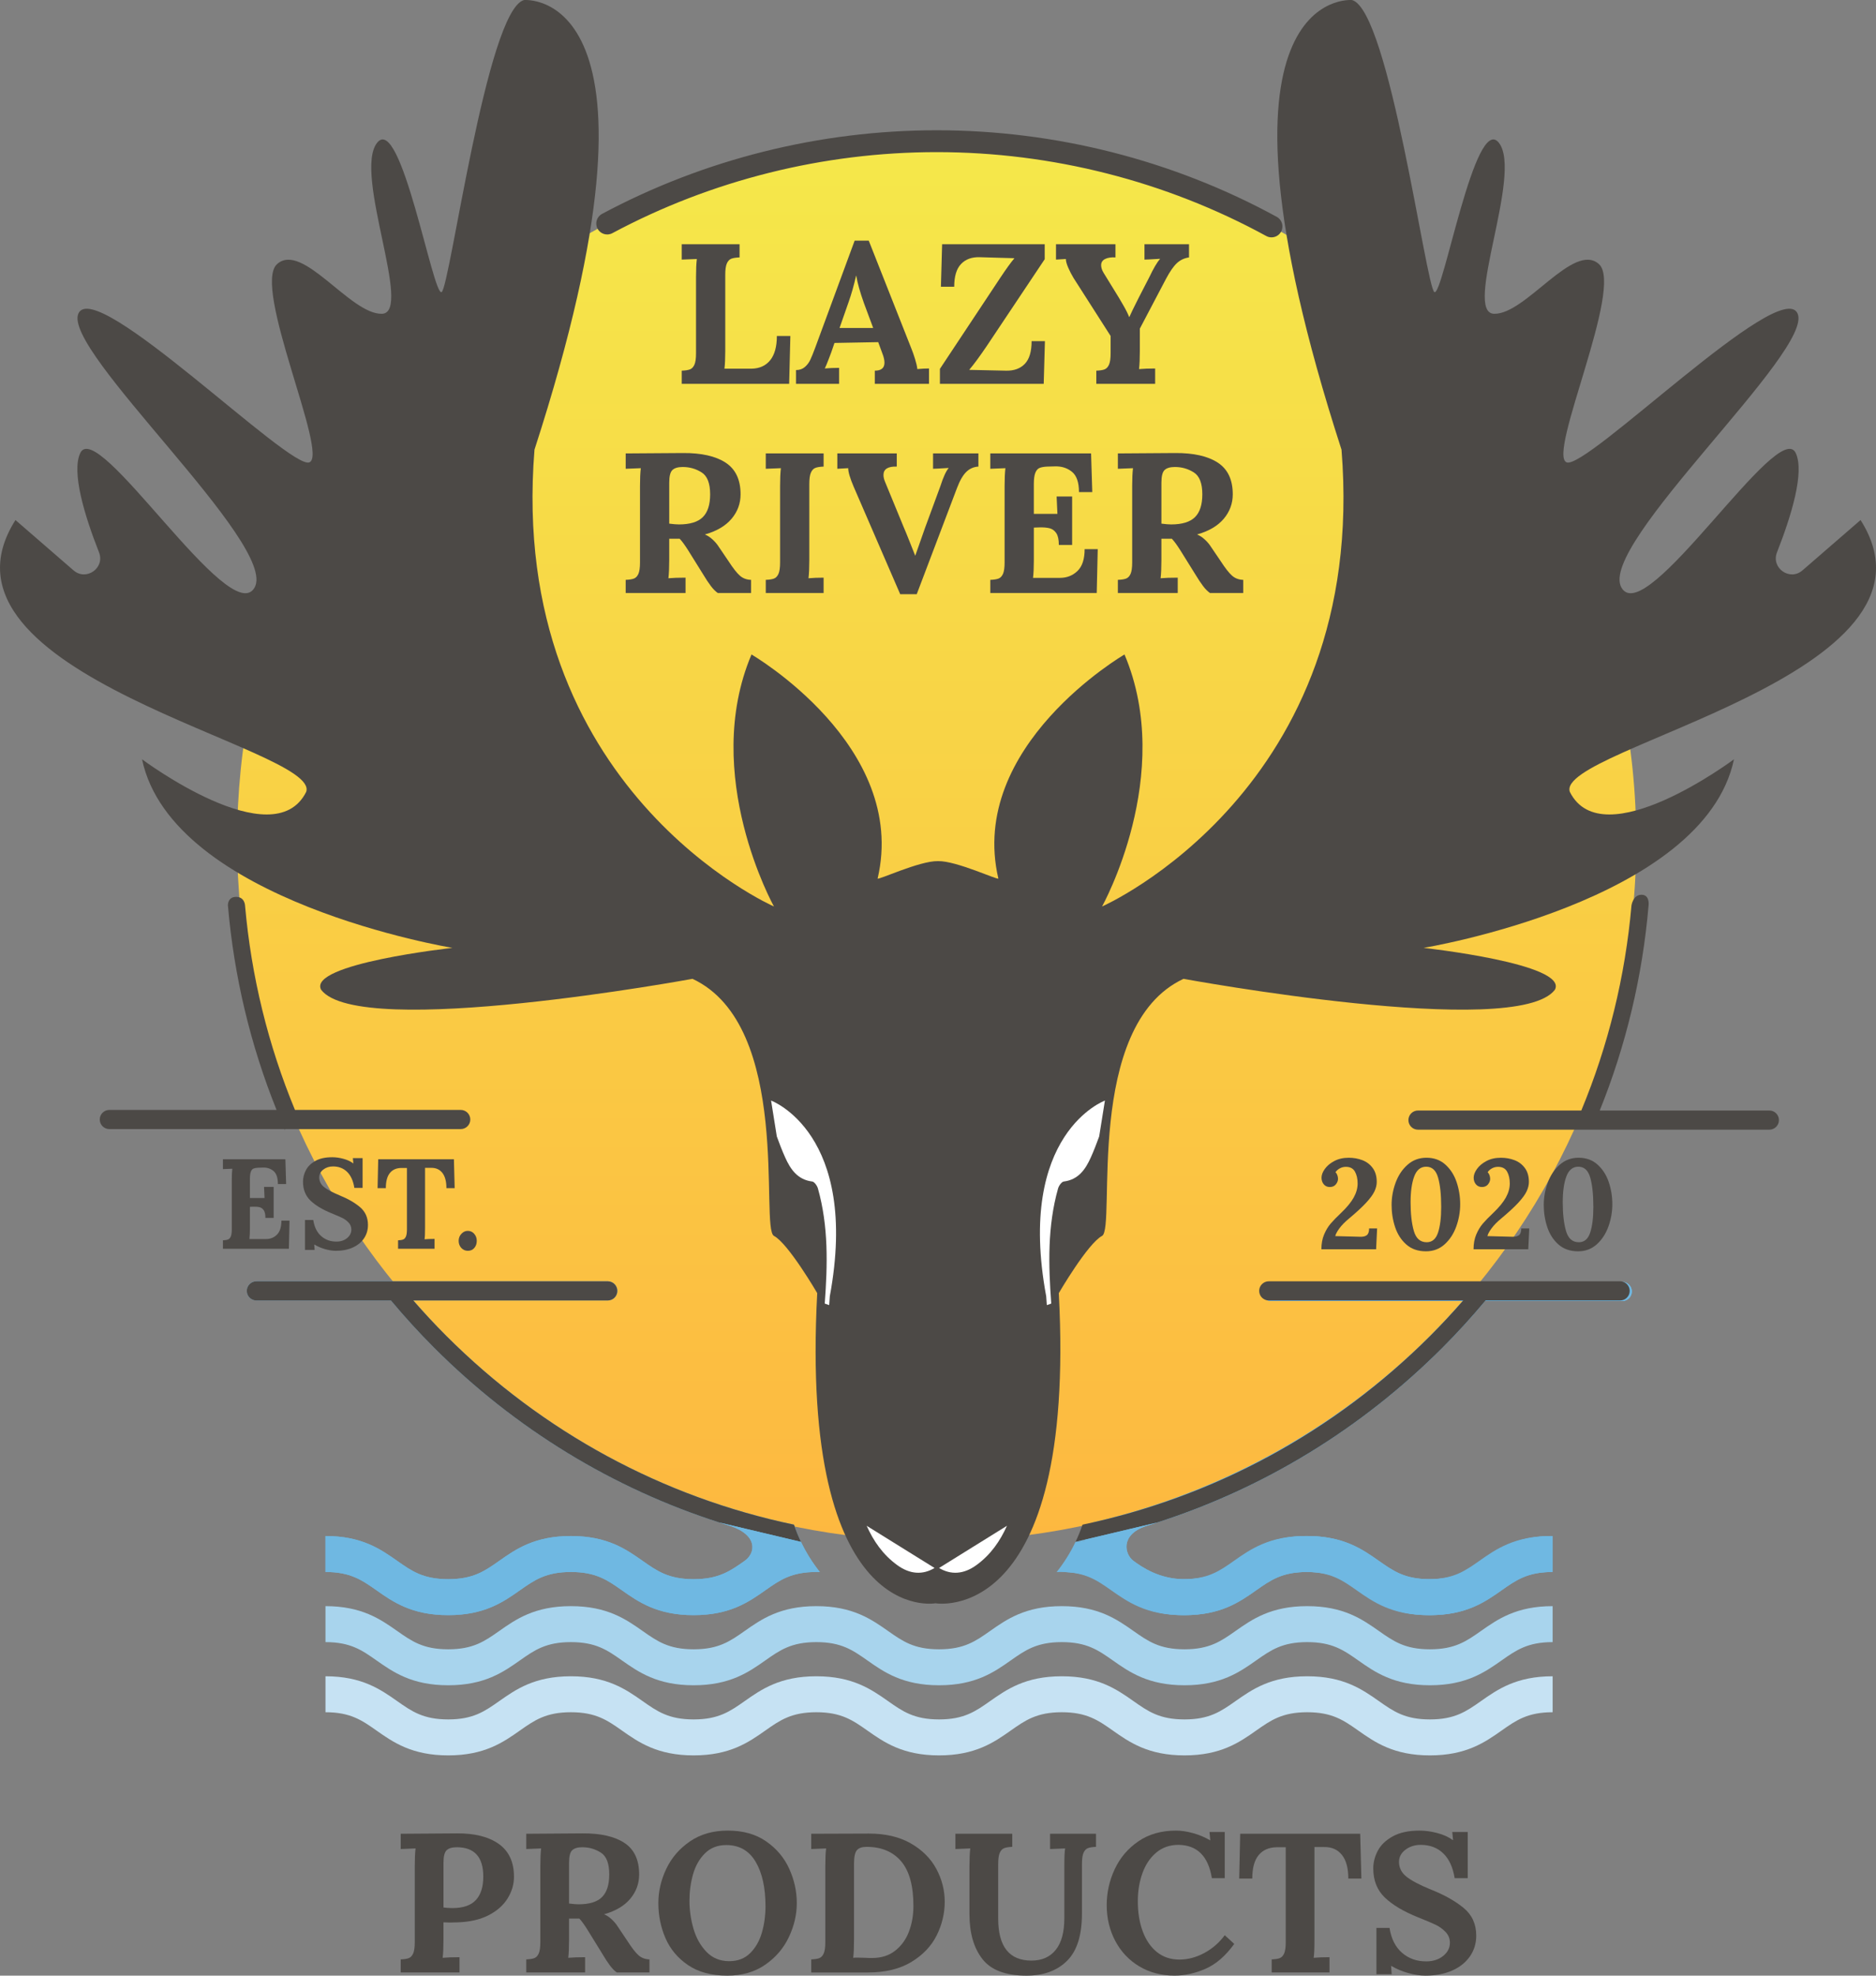 <svg viewBox="0 0 292.925 308.335" xmlns:xlink="http://www.w3.org/1999/xlink" height="308.335" width="292.925" xmlns="http://www.w3.org/2000/svg" id="b"><rect x="0" y="0" width="292.925" height="308.335" fill="#808080" stroke="none"/><defs><clipPath id="d"><path fill="none" d="M37.025,131.272c0,60.327,48.906,109.233,109.231,109.233s109.233-48.906,109.233-109.233S206.583,22.038,146.256,22.038s-109.231,48.906-109.231,109.235"></path></clipPath><linearGradient gradientUnits="userSpaceOnUse" gradientTransform="translate(60091.839 -32458.306) rotate(-90) scale(128.08 -128.08)" y2="468.032" x2="-253.594" y1="468.032" x1="-255.3" id="e"><stop stop-color="#fdb840" offset="0"></stop><stop stop-color="#f5e84a" offset="1"></stop></linearGradient></defs><g id="c"><g clip-path="url(#d)"><rect fill="url(#e)" height="218.468" width="218.464" y="22.038" x="37.025"></rect></g><path fill="#4c4946" d="M198.536,37.046c-.276,0-.557-.067-.815-.209-15.681-8.566-33.477-13.094-51.464-13.094-17.661,0-35.173,4.374-50.643,12.649-.831.445-1.865.13-2.309-.699-.444-.831-.131-1.864.699-2.309,15.963-8.539,34.032-13.052,52.252-13.052,18.557,0,36.918,4.672,53.099,13.511.827.452,1.131,1.488.68,2.315-.31.567-.895.888-1.499.888Z"></path><path fill="#a8d4ed" d="M223.273,257.405c-3.901,0-5.695-1.262-7.966-2.859-2.586-1.817-5.516-3.877-11.193-3.877s-8.61,2.06-11.196,3.877c-2.27,1.597-4.065,2.859-7.966,2.859s-5.697-1.262-7.967-2.859c-2.584-1.817-5.516-3.877-11.194-3.877s-8.61,2.06-11.196,3.877c-2.27,1.597-4.063,2.859-7.967,2.859s-5.694-1.262-7.964-2.859c-2.588-1.817-5.52-3.877-11.196-3.877s-8.61,2.06-11.194,3.877c-2.272,1.597-4.065,2.859-7.967,2.859s-5.695-1.262-7.966-2.859c-2.586-1.817-5.518-3.877-11.196-3.877s-8.609,2.06-11.194,3.877c-2.27,1.597-4.063,2.859-7.966,2.859s-5.695-1.262-7.966-2.859c-2.588-1.817-5.516-3.877-11.196-3.877v5.613c3.904,0,5.695,1.261,7.966,2.857,2.588,1.818,5.518,3.879,11.196,3.879s8.609-2.06,11.194-3.879c2.27-1.597,4.063-2.857,7.966-2.857s5.695,1.261,7.966,2.857c2.587,1.818,5.518,3.879,11.196,3.879s8.61-2.06,11.194-3.879c2.27-1.597,4.065-2.857,7.967-2.857s5.695,1.261,7.966,2.857c2.586,1.818,5.516,3.879,11.194,3.879s8.61-2.06,11.196-3.879c2.272-1.597,4.065-2.857,7.967-2.857s5.695,1.261,7.966,2.857c2.586,1.818,5.518,3.879,11.196,3.879s8.609-2.06,11.194-3.879c2.272-1.597,4.063-2.857,7.967-2.857s5.694,1.261,7.966,2.857c2.584,1.818,5.516,3.879,11.193,3.879s8.61-2.06,11.194-3.879c2.272-1.597,4.065-2.857,7.967-2.857v-5.613c-5.678,0-8.609,2.06-11.194,3.877-2.27,1.597-4.065,2.859-7.967,2.859"></path><path fill="#c6e2f3" d="M223.273,268.349c-3.901,0-5.695-1.262-7.966-2.859-2.586-1.817-5.516-3.877-11.193-3.877s-8.61,2.06-11.196,3.877c-2.27,1.597-4.065,2.859-7.966,2.859s-5.697-1.262-7.967-2.859c-2.584-1.817-5.516-3.877-11.194-3.877s-8.61,2.06-11.196,3.877c-2.27,1.597-4.063,2.859-7.967,2.859s-5.694-1.262-7.964-2.859c-2.588-1.817-5.52-3.877-11.196-3.877s-8.61,2.06-11.194,3.877c-2.272,1.597-4.065,2.859-7.967,2.859s-5.695-1.262-7.966-2.859c-2.586-1.817-5.518-3.877-11.196-3.877s-8.609,2.06-11.194,3.877c-2.27,1.597-4.063,2.859-7.966,2.859s-5.695-1.262-7.966-2.859c-2.588-1.817-5.516-3.877-11.196-3.877v5.613c3.904,0,5.695,1.261,7.966,2.857,2.588,1.818,5.518,3.879,11.196,3.879s8.609-2.06,11.194-3.879c2.27-1.597,4.063-2.857,7.966-2.857s5.695,1.261,7.966,2.857c2.587,1.818,5.518,3.879,11.196,3.879s8.61-2.06,11.194-3.879c2.27-1.597,4.065-2.857,7.967-2.857s5.695,1.261,7.966,2.857c2.586,1.818,5.516,3.879,11.194,3.879s8.61-2.06,11.196-3.879c2.272-1.597,4.065-2.857,7.967-2.857s5.695,1.261,7.966,2.857c2.586,1.818,5.518,3.879,11.196,3.879s8.609-2.06,11.194-3.879c2.272-1.597,4.063-2.857,7.967-2.857s5.694,1.261,7.966,2.857c2.584,1.818,5.516,3.879,11.193,3.879s8.61-2.06,11.194-3.879c2.272-1.597,4.065-2.857,7.967-2.857v-5.613c-5.678,0-8.609,2.06-11.194,3.877-2.27,1.597-4.065,2.859-7.967,2.859"></path><path fill="#4c4946" d="M34.808,193.574c.352-.013.618-.056.8-.129s.325-.229.429-.469c.104-.24.156-.619.156-1.138v-7.641c0-.745.026-1.344.078-1.796l-1.463.06v-1.536h9.753l.117,3.871h-1.287c0-.984-.231-1.666-.692-2.045-.462-.379-1.018-.556-1.668-.529l-.702.021c-.312.014-.559.057-.741.13s-.322.236-.419.488c-.098.253-.146.625-.146,1.117v2.992h2.282c-.013-.226-.039-.804-.078-1.735h1.502v4.848h-1.288c0-.531-.082-.924-.244-1.177-.163-.252-.374-.415-.634-.488s-.604-.104-1.034-.09l-.507.02v3.271c0,.719-.026,1.304-.078,1.756h2.614c.663,0,1.226-.229,1.687-.688s.692-1.187.692-2.185h1.268l-.098,4.39h-10.299v-1.317Z"></path><path fill="#4c4946" d="M50.755,194.951c-.605-.173-1.161-.412-1.668-.718h-.02l.059.838h-1.502v-4.669h1.288c.168,1.091.578,1.926,1.229,2.504.65.579,1.444.868,2.38.868.676,0,1.235-.183,1.678-.549.442-.365.663-.808.663-1.327,0-.425-.146-.791-.439-1.097s-.618-.545-.975-.719c-.358-.172-.927-.419-1.707-.738-1.431-.585-2.526-1.25-3.287-1.994-.761-.745-1.141-1.723-1.141-2.933,0-.612.149-1.207.449-1.786.299-.578.79-1.061,1.473-1.446s1.563-.578,2.643-.578c.559,0,1.144.083,1.755.249s1.118.402,1.521.708h.02l-.078-.817h1.521v4.648h-1.287c-.169-1.091-.543-1.922-1.122-2.494-.579-.571-1.317-.858-2.214-.858-.585,0-1.089.163-1.512.489-.422.326-.634.735-.634,1.227,0,.586.241,1.078.722,1.477.481.399,1.294.838,2.438,1.316,1.313.532,2.383,1.147,3.208,1.846s1.239,1.626,1.239,2.783c0,.785-.208,1.483-.624,2.095-.417.612-1.001,1.087-1.756,1.427-.754.339-1.625.509-2.614.509-.533,0-1.102-.087-1.707-.26Z"></path><path fill="#4c4946" d="M62.156,193.574c.351-.013.617-.056.8-.129.182-.073.325-.229.429-.469.104-.24.156-.619.156-1.138v-9.556h-.897c-.767.013-1.359.279-1.775.798-.417.519-.624,1.304-.624,2.354h-1.288l.098-4.509h11.821l.117,4.509h-1.288c0-1.05-.211-1.845-.634-2.384-.423-.538-1.012-.801-1.766-.788h-.936v9.356c0,.892-.026,1.49-.078,1.796.429-.04.949-.06,1.561-.06v1.536h-5.696v-1.317Z"></path><path fill="#4c4946" d="M72.026,194.762c-.273-.299-.41-.668-.41-1.107,0-.426.143-.791.429-1.097.286-.307.617-.459.995-.459.403,0,.738.152,1.004.459.267.306.4.671.4,1.097,0,.439-.126.809-.38,1.107-.253.299-.588.449-1.004.449s-.761-.15-1.034-.449Z"></path><path fill="#4c4946" d="M206.746,192.677c.28-.664.621-1.233,1.024-1.705.403-.473.937-1.021,1.6-1.646.923-.878,1.59-1.686,1.999-2.424.41-.738.615-1.473.615-2.204s-.141-1.347-.42-1.846-.751-.748-1.414-.748c-.338,0-.653.08-.946.239-.292.16-.517.359-.673.599.13.133.228.296.293.489.064.192.098.376.098.548,0,.293-.111.579-.332.858-.222.279-.54.419-.956.419-.39,0-.702-.14-.936-.419-.234-.279-.352-.625-.352-1.037,0-.426.172-.882.517-1.367s.839-.897,1.482-1.236c.645-.34,1.396-.509,2.253-.509.755,0,1.463.126,2.127.379.663.253,1.202.661,1.618,1.227s.625,1.287.625,2.165c0,.479-.117.967-.352,1.466s-.663,1.088-1.287,1.766c-.624.679-1.509,1.496-2.653,2.454-.663.546-1.177,1.067-1.541,1.566-.364.498-.578.9-.644,1.207l3.823.1c.481.026.846-.054,1.093-.239.246-.187.37-.539.37-1.058h1.249l-.156,3.252h-8.544c0-.864.14-1.629.419-2.295Z"></path><path fill="#4c4946" d="M219.581,194.224c-.8-.712-1.382-1.616-1.746-2.714-.364-1.097-.546-2.251-.546-3.461,0-1.17.208-2.324.624-3.462.416-1.137,1.037-2.071,1.863-2.803.825-.731,1.811-1.097,2.955-1.097,1.183,0,2.171.358,2.965,1.077.793.718,1.375,1.629,1.746,2.733.37,1.104.556,2.254.556,3.451,0,1.17-.202,2.321-.604,3.451-.403,1.131-1.008,2.062-1.814,2.793s-1.782,1.098-2.926,1.098c-1.249,0-2.272-.356-3.072-1.067ZM224.535,192.378c.332-.997.498-2.334.498-4.01,0-1.929-.163-3.458-.488-4.589-.325-1.13-.942-1.695-1.853-1.695-.871,0-1.496.509-1.873,1.525-.377,1.018-.565,2.358-.565,4.021,0,1.809.169,3.302.507,4.479.338,1.178,1.008,1.766,2.01,1.766.845,0,1.434-.499,1.765-1.496Z"></path><path fill="#4c4946" d="M230.504,192.677c.28-.664.621-1.233,1.024-1.705.403-.473.937-1.021,1.6-1.646.923-.878,1.59-1.686,1.999-2.424.41-.738.615-1.473.615-2.204s-.141-1.347-.42-1.846-.751-.748-1.414-.748c-.338,0-.653.08-.946.239-.292.16-.517.359-.673.599.13.133.228.296.293.489.064.192.098.376.098.548,0,.293-.111.579-.332.858-.222.279-.54.419-.956.419-.39,0-.702-.14-.936-.419-.234-.279-.352-.625-.352-1.037,0-.426.172-.882.517-1.367s.839-.897,1.482-1.236c.645-.34,1.396-.509,2.253-.509.755,0,1.463.126,2.127.379.663.253,1.202.661,1.618,1.227s.625,1.287.625,2.165c0,.479-.117.967-.352,1.466s-.663,1.088-1.287,1.766c-.624.679-1.509,1.496-2.653,2.454-.663.546-1.177,1.067-1.541,1.566-.364.498-.578.9-.644,1.207l3.823.1c.481.026.846-.054,1.093-.239.246-.187.37-.539.37-1.058h1.249l-.156,3.252h-8.544c0-.864.14-1.629.419-2.295Z"></path><path fill="#4c4946" d="M243.339,194.224c-.8-.712-1.382-1.616-1.746-2.714-.364-1.097-.546-2.251-.546-3.461,0-1.17.208-2.324.624-3.462.416-1.137,1.037-2.071,1.863-2.803.825-.731,1.811-1.097,2.955-1.097,1.183,0,2.171.358,2.965,1.077.793.718,1.375,1.629,1.746,2.733.37,1.104.556,2.254.556,3.451,0,1.17-.202,2.321-.604,3.451-.403,1.131-1.008,2.062-1.814,2.793s-1.782,1.098-2.926,1.098c-1.249,0-2.272-.356-3.072-1.067ZM248.293,192.378c.332-.997.498-2.334.498-4.01,0-1.929-.163-3.458-.488-4.589-.325-1.13-.942-1.695-1.853-1.695-.871,0-1.496.509-1.873,1.525-.377,1.018-.565,2.358-.565,4.021,0,1.809.169,3.302.507,4.479.338,1.178,1.008,1.766,2.01,1.766.845,0,1.434-.499,1.765-1.496Z"></path><path fill="#4c4946" d="M106.446,57.85c.566-.02.997-.088,1.291-.202.293-.114.523-.358.692-.731.167-.374.251-.964.251-1.774v-11.919c0-1.162.042-2.095.126-2.801l-2.36.093v-2.396h9.032v2.054c-.566.021-.996.089-1.29.203-.294.114-.524.358-.692.731-.168.374-.252.965-.252,1.774v11.919c0,1.121-.042,2.034-.126,2.739h4.218c1.259-.021,2.234-.461,2.927-1.323.692-.86,1.038-2.121,1.038-3.781h2.108l-.188,7.469h-16.774v-2.054Z"></path><path fill="#4c4946" d="M124.29,57.756c.545,0,1.002-.155,1.369-.467.366-.311.655-.689.865-1.136.21-.446.472-1.094.787-1.945l6.137-16.65h2.203l6.703,16.961c.168.415.346.929.535,1.541.188.612.304,1.125.346,1.541.692-.062,1.301-.094,1.825-.094v2.396h-8.465v-2.054c1.007,0,1.51-.415,1.51-1.245,0-.415-.115-.913-.346-1.494l-.63-1.712-6.829.125-.503,1.463c-.063.166-.205.54-.425,1.12-.221.581-.415,1.048-.583,1.4.672-.062,1.417-.093,2.234-.093v2.49h-6.734v-2.147ZM136.344,51.19l-1.448-3.89c-.608-1.701-1.007-3.123-1.195-4.264h-.032c-.335,1.494-.724,2.863-1.164,4.108l-1.416,4.046h5.256Z"></path><path fill="#4c4946" d="M146.76,57.57l9.41-14.191c.923-1.39,1.657-2.406,2.203-3.05v-.031l-5.382-.155c-1.238-.042-2.214.311-2.927,1.058-.714.747-1.07,1.929-1.07,3.547h-2.077l.189-6.628h16.019v2.334l-9.063,13.569c-1.112,1.639-2.015,2.863-2.707,3.672v.031l5.76.125c1.237.021,2.208-.337,2.911-1.073.702-.736,1.054-1.914,1.054-3.533h2.077l-.188,6.66h-16.208v-2.334Z"></path><path fill="#4c4946" d="M171.181,57.85c.566-.02.996-.088,1.29-.202.294-.114.524-.358.692-.731s.252-.964.252-1.774v-2.708l-5.791-9.056c-.314-.519-.593-1.058-.834-1.618s-.361-1.006-.361-1.338l-1.542.093v-2.396h9.284v2.054c-.672-.041-1.212.042-1.621.249-.409.208-.614.529-.614.965,0,.374.126.768.378,1.183l2.392,3.89c.063.104.3.509.708,1.214.409.706.709,1.307.897,1.805h.031c.063-.145.137-.306.221-.482.083-.176.178-.378.283-.606.524-1.038.85-1.691.976-1.961l1.637-3.174c.649-1.369,1.206-2.313,1.668-2.832v-.031l-1.637.094-.787.031v-2.396h6.955v2.054c-.734.104-1.364.4-1.888.887-.525.488-1.092,1.302-1.7,2.443l-4.091,7.78v3.517c0,1.162-.042,2.096-.126,2.801.692-.062,1.531-.094,2.518-.094v2.396h-9.189v-2.054Z"></path><path fill="#4c4946" d="M97.698,90.496c.566-.02.997-.088,1.291-.202.293-.114.523-.358.692-.731.167-.374.251-.964.251-1.774v-11.919c0-1.162.042-2.095.126-2.801l-2.36.093v-2.396l8.938-.062c2.874-.021,5.093.478,6.656,1.494,1.562,1.017,2.344,2.666,2.344,4.948,0,1.431-.467,2.703-1.4,3.812-.934,1.11-2.312,1.925-4.138,2.443v.031c.377.146.766.4,1.164.763.398.363.734.762,1.007,1.198l1.479,2.178c.713,1.1,1.306,1.857,1.778,2.272.472.415,1.054.633,1.746.653v2.054h-5.192c-.357-.249-.714-.607-1.07-1.074s-.766-1.084-1.228-1.852l-2.328-3.735c-.525-.83-.966-1.431-1.322-1.805h-1.637v3.33c0,1.183-.042,2.127-.126,2.832.672-.062,1.563-.094,2.676-.094v2.396h-9.348v-2.054ZM109.736,80.709c.766-.757,1.148-1.945,1.148-3.563,0-1.722-.445-2.863-1.337-3.423-.893-.561-1.873-.84-2.943-.84-.734,0-1.27.155-1.604.467-.336.311-.504.976-.504,1.992v6.38c.63.083,1.133.125,1.511.125,1.721,0,2.963-.378,3.729-1.136Z"></path><path fill="#4c4946" d="M119.57,90.496c.566-.02.997-.088,1.291-.202.293-.114.523-.358.692-.731.167-.374.251-.964.251-1.774v-11.919c0-1.162.042-2.095.126-2.801l-2.36.093v-2.396h9.032v2.054c-.566.021-.996.089-1.29.203-.294.114-.524.358-.692.731-.168.374-.252.965-.252,1.774v11.919c0,1.162-.042,2.096-.126,2.801.672-.062,1.458-.094,2.36-.094v2.396h-9.032v-2.054Z"></path><path fill="#4c4946" d="M133.322,76.025c-.587-1.369-.881-2.354-.881-2.957l-1.699.093v-2.396h9.284v2.054c-1.385-.041-2.077.395-2.077,1.307,0,.332.083.695.252,1.089l2.895,7.033c.252.581.566,1.349.944,2.303.126.332.409,1.048.85,2.147h.032l1.51-4.295,2.393-6.504c.461-1.432.892-2.375,1.29-2.832v-.031l-1.637.094-.787.031v-2.396h7.081v2.054c-.734.042-1.363.317-1.888.825-.524.509-1.007,1.344-1.448,2.505l-6.294,16.587h-2.58l-7.239-16.712Z"></path><path fill="#4c4946" d="M154.628,90.496c.566-.02.997-.088,1.291-.202.293-.114.523-.358.692-.731.167-.374.251-.964.251-1.774v-11.919c0-1.162.042-2.095.126-2.801l-2.36.093v-2.396h15.736l.188,6.038h-2.077c0-1.535-.373-2.599-1.117-3.19-.745-.591-1.642-.866-2.69-.825l-1.134.031c-.503.021-.902.089-1.195.203-.294.114-.52.368-.677.762-.157.395-.236.976-.236,1.743v4.668h3.683c-.021-.353-.063-1.255-.126-2.708h2.423v7.562h-2.077c0-.83-.131-1.442-.393-1.836-.263-.394-.604-.648-1.023-.762-.42-.114-.976-.161-1.668-.14l-.818.031v5.104c0,1.121-.042,2.034-.126,2.739h4.218c1.069,0,1.977-.358,2.722-1.074s1.117-1.852,1.117-3.408h2.046l-.157,6.847h-16.617v-2.054Z"></path><path fill="#4c4946" d="M174.549,90.496c.566-.02.997-.088,1.291-.202.293-.114.523-.358.692-.731.167-.374.251-.964.251-1.774v-11.919c0-1.162.042-2.095.126-2.801l-2.36.093v-2.396l8.938-.062c2.874-.021,5.093.478,6.656,1.494,1.562,1.017,2.344,2.666,2.344,4.948,0,1.431-.467,2.703-1.4,3.812-.934,1.11-2.312,1.925-4.138,2.443v.031c.377.146.766.4,1.164.763.398.363.734.762,1.007,1.198l1.479,2.178c.713,1.1,1.306,1.857,1.778,2.272.472.415,1.054.633,1.746.653v2.054h-5.192c-.357-.249-.714-.607-1.07-1.074s-.766-1.084-1.228-1.852l-2.328-3.735c-.525-.83-.966-1.431-1.322-1.805h-1.637v3.33c0,1.183-.042,2.127-.126,2.832.672-.062,1.563-.094,2.676-.094v2.396h-9.348v-2.054ZM186.587,80.709c.766-.757,1.148-1.945,1.148-3.563,0-1.722-.445-2.863-1.337-3.423-.893-.561-1.873-.84-2.943-.84-.734,0-1.27.155-1.604.467-.336.311-.504.976-.504,1.992v6.38c.63.083,1.133.125,1.511.125,1.721,0,2.963-.378,3.729-1.136Z"></path><path fill="#4c4946" d="M62.567,305.799c.557-.021.979-.087,1.268-.201.289-.112.515-.355.68-.727s.248-.958.248-1.763v-11.843c0-1.154.041-2.082.124-2.783l-2.319.093v-2.381l8.782-.062c2.783-.02,4.963.531,6.54,1.654,1.577,1.124,2.365,2.83,2.365,5.118,0,1.175-.329,2.299-.989,3.37-.66,1.072-1.649,1.948-2.969,2.629s-2.927,1.051-4.824,1.113l-1.206.03-1.021-.03v2.721c0,1.176-.042,2.113-.124,2.814.66-.062,1.536-.093,2.628-.093v2.381h-9.184v-2.041ZM74.303,296.538c.773-.835,1.159-2.057,1.159-3.665,0-3.051-1.381-4.576-4.143-4.576-.722,0-1.248.154-1.577.464-.33.309-.495.969-.495,1.979v6.958c.433.062.896.093,1.391.093,1.67,0,2.892-.418,3.665-1.252Z"></path><path fill="#4c4946" d="M82.173,305.799c.557-.021.979-.087,1.268-.201.289-.112.516-.355.681-.727s.247-.958.247-1.763v-11.843c0-1.154.041-2.082.124-2.783l-2.319.093v-2.381l8.782-.062c2.824-.02,5.004.475,6.54,1.484,1.535,1.011,2.304,2.649,2.304,4.917,0,1.423-.459,2.686-1.376,3.788s-2.272,1.912-4.066,2.428v.03c.371.145.753.397,1.145.758.392.361.721.758.989,1.19l1.453,2.165c.701,1.093,1.283,1.845,1.747,2.257.464.413,1.036.629,1.717.649v2.041h-5.103c-.351-.247-.701-.603-1.052-1.066s-.752-1.077-1.205-1.84l-2.289-3.711c-.516-.824-.948-1.423-1.299-1.794h-1.607v3.309c0,1.176-.042,2.113-.124,2.814.66-.062,1.536-.093,2.629-.093v2.381h-9.185v-2.041ZM94.001,296.074c.752-.753,1.129-1.933,1.129-3.541,0-1.711-.438-2.845-1.314-3.401s-1.84-.835-2.892-.835c-.722,0-1.247.154-1.577.464-.329.309-.494.969-.494,1.979v6.34c.618.082,1.113.123,1.484.123,1.689,0,2.911-.376,3.664-1.128Z"></path><path fill="#4c4946" d="M107.437,306.695c-1.608-1.092-2.783-2.494-3.525-4.205s-1.113-3.535-1.113-5.474c0-1.834.412-3.617,1.237-5.35.824-1.731,2.057-3.158,3.695-4.282s3.612-1.686,5.922-1.686c2.37,0,4.364.562,5.983,1.686,1.618,1.124,2.818,2.551,3.603,4.282.783,1.732,1.175,3.516,1.175,5.35,0,1.794-.413,3.562-1.237,5.304s-2.056,3.18-3.695,4.313c-1.639,1.134-3.612,1.701-5.921,1.701-2.475,0-4.515-.546-6.123-1.64ZM117.147,304.81c.845-.845,1.453-1.917,1.824-3.216s.557-2.649.557-4.051c0-2.928-.516-5.257-1.546-6.989-1.031-1.731-2.557-2.597-4.577-2.597-1.36,0-2.474.433-3.34,1.298-.865.866-1.483,1.959-1.854,3.278s-.557,2.69-.557,4.112c0,1.443.205,2.887.618,4.329.412,1.443,1.087,2.655,2.025,3.634.938.979,2.128,1.469,3.571,1.469,1.34,0,2.433-.422,3.278-1.268Z"></path><path fill="#4c4946" d="M126.67,305.799c.557-.021.979-.087,1.268-.201.289-.112.516-.355.681-.727s.247-.958.247-1.763v-11.843c0-1.154.041-2.082.124-2.783l-2.319.093v-2.381l8.999-.031c2.576,0,4.757.51,6.54,1.53,1.782,1.021,3.112,2.346,3.989,3.974.876,1.629,1.313,3.34,1.313,5.134,0,1.814-.417,3.562-1.252,5.241-.835,1.681-2.154,3.066-3.958,4.159-1.805,1.093-4.066,1.639-6.788,1.639h-8.844v-2.041ZM139.781,304.439c.969-.763,1.686-1.758,2.149-2.984.464-1.226.695-2.562.695-4.004,0-3.134-.639-5.453-1.917-6.958s-3.082-2.257-5.411-2.257c-.701,0-1.201.175-1.5.525s-.448,1.051-.448,2.103v11.905c0,1.154-.042,2.082-.124,2.783.104-.021.299-.031.588-.031l1.329.031c.268.021.608.03,1.021.03,1.443,0,2.649-.381,3.618-1.144Z"></path><path fill="#4c4946" d="M153.402,305.753c-1.351-1.722-2.026-4.056-2.026-7.004v-7.483c0-1.154.042-2.082.124-2.783l-2.319.093v-2.381h8.875v2.041c-.536.021-.954.088-1.252.2-.3.114-.531.355-.696.727s-.247.959-.247,1.763v8.504c0,4.371,1.731,6.556,5.195,6.556,1.628,0,2.891-.557,3.787-1.67.897-1.113,1.346-2.762,1.346-4.947v-8.102c0-1.381.041-2.309.124-2.783l-2.351.093v-2.381h7.174v2.041c-.557.021-.979.088-1.268.2-.289.114-.516.355-.681.727s-.247.959-.247,1.763v7.731c0,3.381-.778,5.839-2.335,7.375-1.557,1.535-3.664,2.304-6.323,2.304-3.236,0-5.53-.861-6.88-2.582Z"></path><path fill="#4c4946" d="M177.877,306.881c-1.607-.969-2.855-2.293-3.741-3.974-.887-1.68-1.33-3.54-1.33-5.581,0-1.958.418-3.829,1.253-5.612s2.066-3.231,3.695-4.345c1.628-1.113,3.587-1.67,5.875-1.67.824,0,1.716.135,2.675.402s1.84.639,2.644,1.113h.031l-.124-1.299h2.381v7.205h-2.01c-.557-3.422-2.288-5.154-5.194-5.195-1.382,0-2.552.407-3.51,1.222-.959.814-1.676,1.892-2.149,3.231-.475,1.34-.711,2.782-.711,4.329,0,1.772.257,3.35.772,4.73.516,1.382,1.258,2.459,2.227,3.231.969.773,2.134,1.16,3.494,1.16,1.319,0,2.613-.341,3.881-1.021,1.268-.681,2.335-1.608,3.2-2.783l1.484,1.36c-1.36,1.876-2.855,3.17-4.483,3.881-1.629.711-3.236,1.067-4.824,1.067-2.082,0-3.927-.485-5.535-1.454Z"></path><path fill="#4c4946" d="M198.564,305.799c.557-.021.979-.087,1.268-.201.288-.112.515-.355.681-.727.164-.371.247-.958.247-1.763v-14.812h-1.423c-1.217.021-2.154.433-2.813,1.236-.66.805-.989,2.021-.989,3.649h-2.041l.154-6.988h18.739l.186,6.988h-2.041c0-1.628-.335-2.86-1.005-3.695s-1.604-1.242-2.799-1.222h-1.484v14.503c0,1.382-.041,2.309-.123,2.783.68-.062,1.504-.093,2.474-.093v2.381h-9.029v-2.041Z"></path><path fill="#4c4946" d="M219.885,307.933c-.958-.268-1.84-.639-2.644-1.113h-.031l.093,1.299h-2.381v-7.236h2.041c.268,1.691.917,2.984,1.948,3.881,1.03.897,2.288,1.346,3.772,1.346,1.071,0,1.958-.283,2.659-.851.701-.566,1.052-1.252,1.052-2.057,0-.659-.232-1.226-.696-1.7s-.979-.846-1.546-1.113-1.469-.649-2.706-1.145c-2.268-.906-4.004-1.938-5.21-3.092s-1.809-2.67-1.809-4.546c0-.948.236-1.871.711-2.768.474-.896,1.252-1.644,2.335-2.242,1.082-.598,2.479-.896,4.189-.896.887,0,1.813.129,2.783.387.969.258,1.772.624,2.412,1.098h.03l-.123-1.268h2.412v7.205h-2.041c-.269-1.69-.861-2.979-1.778-3.866-.917-.886-2.087-1.329-3.51-1.329-.928,0-1.727.253-2.396.758s-1.005,1.139-1.005,1.901c0,.907.381,1.67,1.145,2.288.762.619,2.051,1.299,3.865,2.041,2.082.825,3.777,1.778,5.087,2.86,1.309,1.082,1.963,2.521,1.963,4.313,0,1.217-.33,2.299-.989,3.247-.66.948-1.588,1.686-2.783,2.211s-2.577.789-4.144.789c-.846,0-1.747-.135-2.706-.402Z"></path><path fill="#6fb8e2" d="M69.657,208.455c-1.779-1.779-3.481-3.613-5.119-5.491h30.36c.826,0,1.496-.67,1.496-1.498s-.67-1.496-1.496-1.496h-54.864c-.827,0-1.496.67-1.496,1.496s.669,1.498,1.496,1.498h21.009c2.125,2.538,4.363,5.003,6.732,7.372,13.149,13.149,29.011,22.599,46.323,27.837,4.295,1.479,3.874,4.234,2.173,5.429-2.27,1.597-4.065,2.859-7.967,2.859s-5.695-1.262-7.966-2.859c-2.584-1.817-5.516-3.877-11.194-3.877s-8.609,2.06-11.196,3.877c-2.27,1.597-4.063,2.859-7.966,2.859s-5.694-1.262-7.966-2.859c-2.586-1.817-5.516-3.877-11.195-3.877v5.613c3.903,0,5.695,1.26,7.966,2.857,2.587,1.818,5.516,3.879,11.194,3.879s8.609-2.06,11.196-3.879c2.27-1.597,4.063-2.857,7.966-2.857s5.695,1.26,7.966,2.857c2.586,1.818,5.516,3.879,11.194,3.879s8.61-2.06,11.196-3.879c2.27-1.597,4.063-2.857,7.967-2.857.189,0,.368.005.549.01-1.747-2.192-3.121-4.687-4.041-7.398-20.434-4.285-39.212-14.388-54.32-29.497"></path><path fill="#6fb8e2" d="M253.313,200.063h-54.864c-.826,0-1.496.67-1.496,1.496s.67,1.496,1.496,1.496h29.938c-1.614,1.846-3.29,3.65-5.039,5.4-14.562,14.56-33.055,24.615-52.628,29.15-1.238,3.062-2.992,6.146-4.266,7.746,3.449.136,5.165,1.341,7.3,2.845,2.588,1.818,5.52,3.879,11.198,3.879s8.609-2.06,11.193-3.879c2.272-1.597,4.065-2.859,7.967-2.859s5.695,1.262,7.966,2.859c2.586,1.818,5.518,3.879,11.194,3.879s8.61-2.06,11.194-3.879c2.27-1.597,4.065-2.859,7.967-2.859v-5.613c-5.678,0-8.61,2.06-11.194,3.879-2.27,1.597-4.065,2.859-7.967,2.859s-5.695-1.262-7.966-2.859c-2.586-1.818-5.518-3.879-11.195-3.879s-8.61,2.06-11.194,3.879c-2.27,1.597-4.065,2.859-7.966,2.859s-6.606-1.858-7.967-2.859c-1.363-1.001-2.125-4.034,1.929-5.436,17.308-5.237,33.166-14.684,46.313-27.832,2.34-2.34,4.553-4.773,6.656-7.28h21.429c.825,0,1.496-.67,1.496-1.496s-.67-1.496-1.496-1.496"></path><path fill="#010101" d="M140.015,244.264c2.006,1.457,3.993,1.549,5.83.449-3.478-2.161-7.016-4.358-10.601-6.586,1.063,2.364,2.521,4.503,4.771,6.137"></path><path fill="#4c4946" d="M44.504,176.385v-.169h27.433c.826,0,1.496-.669,1.496-1.496s-.67-1.496-1.496-1.496h-25.881c-4.182-10.098-6.823-20.835-7.797-31.92,0,0-.051-1.33-1.392-1.33s-1.281,1.33-1.281,1.33c.95,11.068,3.521,21.799,7.595,31.92h-26.109c-.826,0-1.496.67-1.496,1.496s.67,1.496,1.496,1.496h27.359l.072.169Z"></path><path fill="#4c4946" d="M276.273,173.316h-26.484c4.095-10.147,6.674-20.91,7.626-32.013,0,0,.223-1.661-1.105-1.661s-1.564,1.661-1.564,1.661c-.977,11.118-3.631,21.886-7.836,32.013h-25.5c-.826,0-1.496.67-1.496,1.496s.67,1.496,1.496,1.496h54.864c.825,0,1.496-.67,1.496-1.496s-.67-1.496-1.496-1.496"></path><path fill="#4c4946" d="M290.513,81.162l-9.069,7.855c-1.982,1.718-4.941-.372-3.979-2.813,2.282-5.799,4.297-12.477,2.944-15.466-2.635-5.828-23.438,27.626-27.235,20.966-3.793-6.661,30.179-37.049,27.498-42.794-2.678-5.745-33.021,24.514-36.062,23.247-3.041-1.267,9.004-27.4,5.052-30.941-3.956-3.541-11.416,7.856-16.359,7.758-4.945-.097,4.483-21.825.756-26.664-3.725-4.842-8.776,24.149-10.094,23.271-1.317-.878-7.029-43.927-12.849-45.573,0,0-25.13-2.323-1.648,70.172,4.283,53.015-37.391,71.297-37.391,71.297,0,0,11.462-20.547,3.507-39.332,0,0-24.525,14.244-19.699,34.957.113.367-6.555-2.78-9.422-2.707-2.867-.073-9.535,3.074-9.424,2.707,4.827-20.712-19.697-34.957-19.697-34.957-7.955,18.785,3.507,39.332,3.507,39.332,0,0-41.674-18.282-37.392-71.297C106.939-2.315,81.809.008,81.809.008c-5.821,1.646-11.53,44.694-12.849,45.573s-6.369-28.113-10.096-23.271c-3.725,4.839,5.702,26.566.759,26.664-4.947.099-12.407-11.299-16.359-7.758-3.954,3.541,8.092,29.674,5.051,30.941-3.04,1.267-33.384-28.992-36.064-23.247-2.68,5.745,31.294,36.134,27.498,42.794-3.795,6.659-24.598-26.795-27.233-20.966-1.351,2.988.66,9.666,2.944,15.466.962,2.441-1.996,4.53-3.979,2.813l-9.067-7.855c-15.375,24.233,47.879,35.581,45.39,42.436-5.126,10.222-25.625-5.098-25.625-5.098,4.686,22.256,48.466,29.432,48.466,29.432,0,0-22.696,2.489-20.499,6.545,6.004,7.863,57.984-1.713,57.984-1.713,15.667,7.321,10.483,38.944,12.719,40.12,2.236,1.174,6.755,8.931,6.755,8.931-2.782,52.273,18.461,48.406,18.461,48.406,0,0,22.041,3.867,19.259-48.406,0,0,4.518-7.758,6.755-8.931,2.236-1.175-2.947-32.799,12.719-40.12,0,0,51.979,9.576,57.983,1.713,2.197-4.056-20.499-6.545-20.499-6.545,0,0,43.78-7.176,48.466-29.432,0,0-20.499,15.321-25.623,5.098-2.49-6.855,60.766-18.203,45.39-42.436"></path><path fill="#fff" d="M163.454,203.69l.691-.244c-.449-6.084-.597-12.051,1.064-17.961.121-.428.551-1.044.897-1.088,2.31-.288,3.399-1.936,4.222-3.766.481-1.068.899-2.165,1.301-3.268l.896-5.598s-13.888,5.081-9.168,30.549c.022.283.06.768.097,1.376"></path><path fill="#fff" d="M129.471,203.69l-.693-.244c.449-6.084.597-12.051-1.064-17.961-.121-.428-.551-1.044-.897-1.088-2.31-.288-3.399-1.936-4.222-3.766-.481-1.068-.899-2.165-1.301-3.268l-.894-5.598s13.888,5.081,9.168,30.549c-.024.283-.061.768-.097,1.376"></path><path fill="#fff" d="M152.46,244.264c-2.006,1.457-3.993,1.549-5.832.449,3.478-2.161,7.016-4.358,10.601-6.586-1.061,2.364-2.519,4.503-4.769,6.137"></path><path fill="#fff" d="M140.094,244.264c2.006,1.457,3.993,1.549,5.83.449-3.476-2.161-7.016-4.358-10.601-6.586,1.063,2.364,2.521,4.503,4.771,6.137"></path><path fill="#6fb8e2" d="M253.313,200.063h-54.864c-.826,0-1.496.67-1.496,1.496s.67,1.496,1.496,1.496h29.938c-1.614,1.846-3.29,3.65-5.039,5.4-14.562,14.56-33.055,24.615-52.628,29.15-1.238,3.062-2.992,6.146-4.266,7.746,3.449.136,5.165,1.341,7.3,2.845,2.588,1.818,5.52,3.879,11.198,3.879s8.609-2.06,11.193-3.879c2.272-1.597,4.065-2.859,7.967-2.859s5.695,1.262,7.966,2.859c2.586,1.818,5.518,3.879,11.194,3.879s8.61-2.06,11.194-3.879c2.27-1.597,4.065-2.859,7.967-2.859v-5.613c-5.678,0-8.61,2.06-11.194,3.879-2.27,1.597-4.065,2.859-7.967,2.859s-5.695-1.262-7.966-2.859c-2.586-1.818-5.518-3.879-11.195-3.879s-8.61,2.06-11.194,3.879c-2.27,1.597-4.065,2.859-7.966,2.859s-6.606-1.858-7.967-2.859c-1.363-1.001-2.125-4.034,1.929-5.436,17.308-5.237,33.166-14.684,46.313-27.832,2.34-2.34,4.553-4.773,6.656-7.28h21.429c.825,0,1.496-.67,1.496-1.496s-.67-1.496-1.496-1.496"></path><path fill="#4c4946" d="M123.976,237.952c-20.433-4.285-39.211-14.389-54.32-29.497-1.779-1.779-3.481-3.614-5.119-5.492h30.36c.827,0,1.496-.67,1.496-1.496s-.669-1.496-1.496-1.496h-54.864c-.826,0-1.496.669-1.496,1.496s.67,1.496,1.496,1.496h21.009c2.127,2.538,4.363,5.003,6.734,7.372,12.699,12.701,27.931,21.949,44.553,27.284l12.74,3.021c-.416-.87-.78-1.767-1.093-2.688"></path><path fill="#6fb8e2" d="M125.069,240.64c-1.755.087-12.235-2.876-12.728-3.016.585.188,1.17.37,1.757.549,4.297,1.477,3.875,4.234,2.175,5.429-2.27,1.596-4.065,2.859-7.967,2.859s-5.695-1.262-7.966-2.859c-2.586-1.818-5.516-3.879-11.196-3.879s-8.607,2.06-11.194,3.879c-2.27,1.596-4.063,2.859-7.966,2.859s-5.695-1.262-7.966-2.859c-2.584-1.818-5.516-3.879-11.194-3.879v5.613c3.903,0,5.695,1.262,7.966,2.859,2.586,1.818,5.516,3.879,11.194,3.879s8.609-2.06,11.196-3.879c2.27-1.597,4.061-2.859,7.964-2.859s5.695,1.262,7.966,2.859c2.588,1.818,5.518,3.879,11.196,3.879s8.61-2.06,11.194-3.879c2.27-1.597,4.065-2.859,7.967-2.859.191,0,.37.007.551.012-1.151-1.446-2.142-3.024-2.949-4.709"></path><polygon fill="#6fb8e2" points="112.318 237.618 112.342 237.624 112.33 237.619 112.318 237.618"></polygon><path fill="#6fb8e2" d="M112.329,237.62l.012.003c.493.14,10.971,3.104,12.728,3.017l-12.74-3.021Z"></path><path fill="#4c4946" d="M169.029,237.952c20.432-4.285,39.209-14.389,54.32-29.497,1.779-1.779,3.481-3.614,5.117-5.492h-30.358c-.827,0-1.496-.67-1.496-1.496s.669-1.496,1.496-1.496h54.862c.826,0,1.496.669,1.496,1.496s-.67,1.496-1.496,1.496h-21.009c-2.125,2.538-4.363,5.003-6.732,7.372-12.701,12.701-27.931,21.949-44.555,27.284l-12.74,3.021c.416-.87.781-1.767,1.095-2.688"></path><path fill="#6fb8e2" d="M167.934,240.64c1.757.087,12.237-2.876,12.728-3.016-.583.188-1.17.37-1.755.549-4.297,1.477-3.875,4.234-2.175,5.429,2.27,1.596,4.065,2.859,7.967,2.859s5.695-1.262,7.966-2.859c2.586-1.818,5.516-3.879,11.194-3.879s8.609,2.06,11.195,3.879c2.27,1.596,4.065,2.859,7.966,2.859s5.697-1.262,7.966-2.859c2.586-1.818,5.518-3.879,11.194-3.879v5.613c-3.901,0-5.695,1.262-7.966,2.859-2.584,1.818-5.514,3.879-11.194,3.879s-8.609-2.06-11.194-3.879c-2.27-1.597-4.063-2.859-7.966-2.859s-5.694,1.262-7.966,2.859c-2.586,1.818-5.518,3.879-11.194,3.879s-8.61-2.06-11.196-3.879c-2.27-1.597-4.063-2.859-7.966-2.859-.191,0-.37.007-.551.012,1.151-1.446,2.142-3.024,2.947-4.709"></path><polygon fill="#6fb8e2" points="180.686 237.618 180.662 237.624 180.674 237.619 180.686 237.618"></polygon><path fill="#6fb8e2" d="M180.674,237.62l-.012.003c-.491.14-10.969,3.104-12.728,3.017l12.74-3.021Z"></path></g></svg>